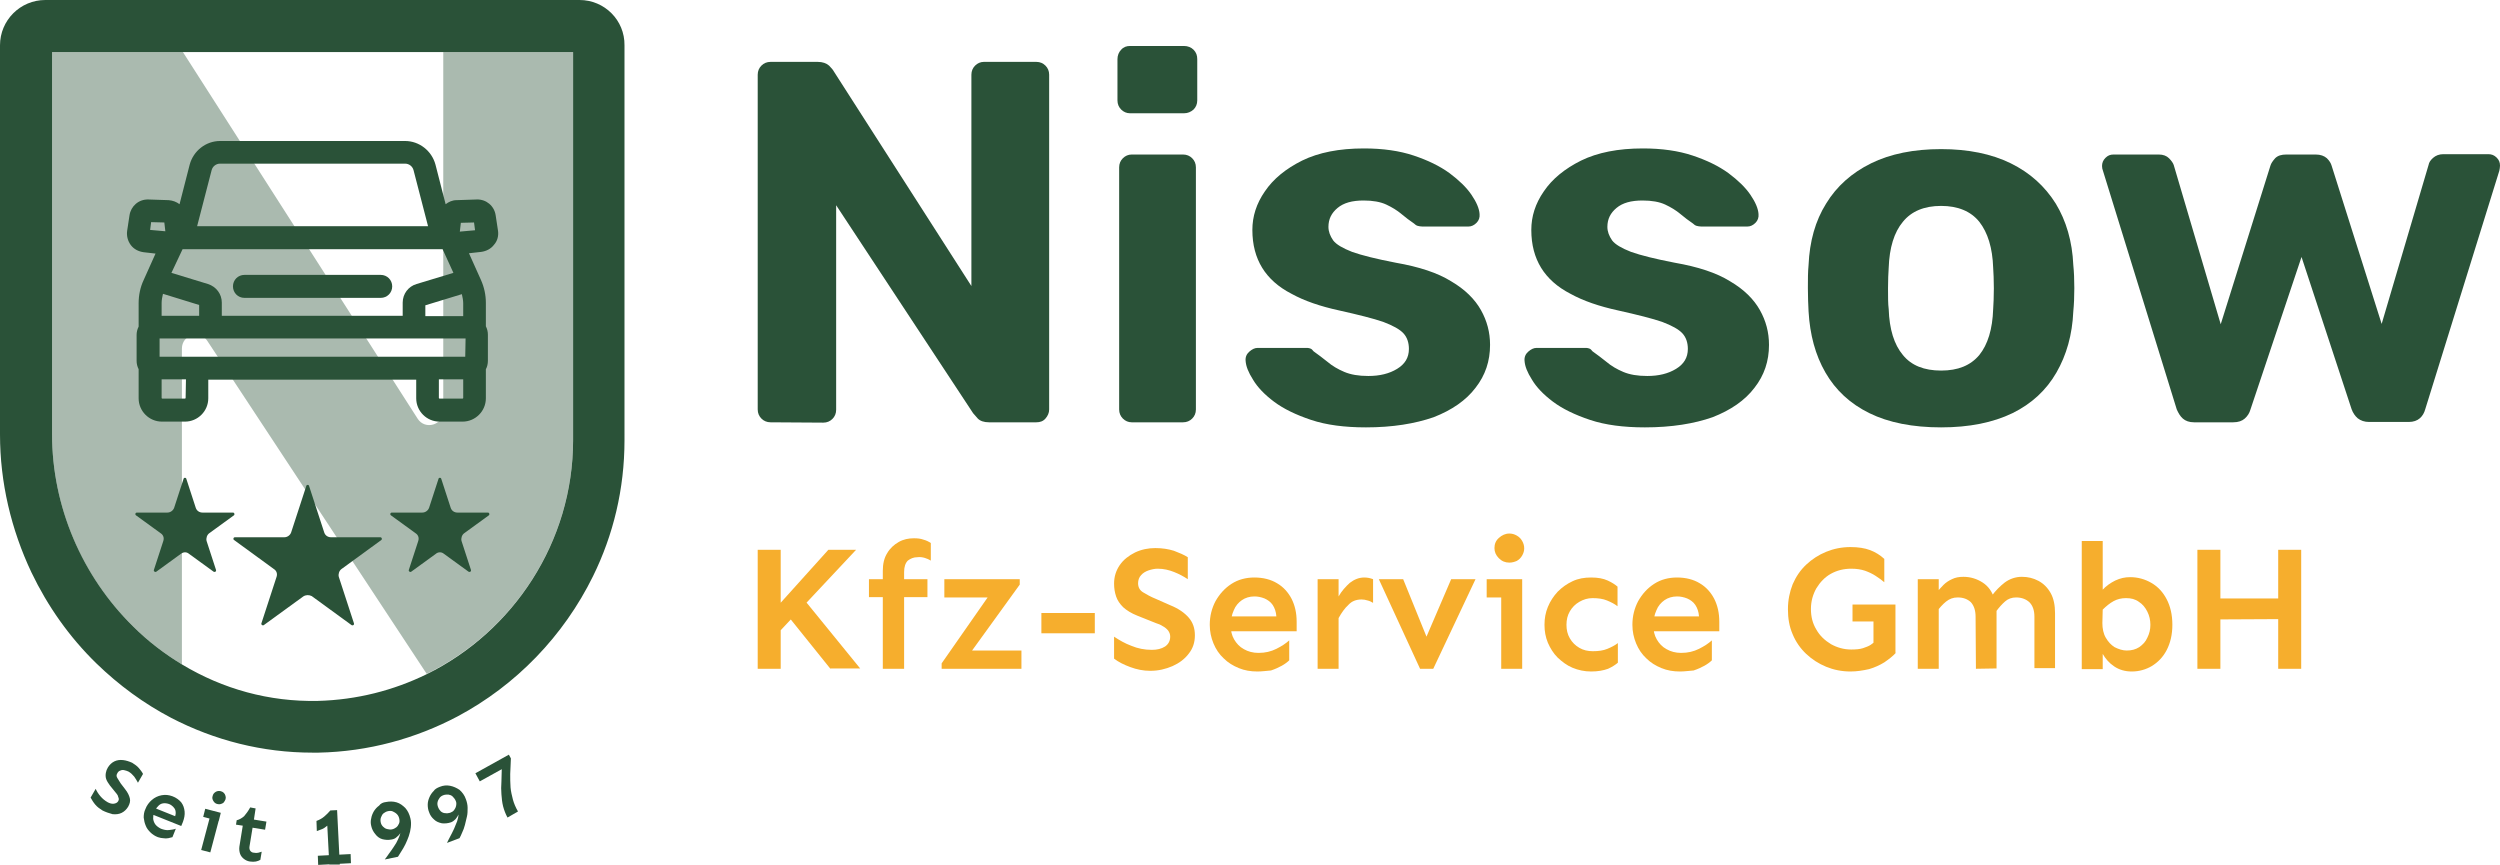 <?xml version="1.0" encoding="UTF-8"?>
<!-- Generator: Adobe Illustrator 28.3.0, SVG Export Plug-In . SVG Version: 6.00 Build 0)  -->
<svg xmlns="http://www.w3.org/2000/svg" xmlns:xlink="http://www.w3.org/1999/xlink" version="1.1" id="Ebene_1" x="0px" y="0px" viewBox="0 0 739.4 255.8" style="enable-background:new 0 0 739.4 255.8;" xml:space="preserve">
<style type="text/css">
	.st0{fill:#2A5238;}
	.st1{fill:#F6AE2D;}
	.st2{fill:none;stroke:#000000;stroke-width:3;stroke-miterlimit:10;}
	.st3{fill:none;stroke:#000000;stroke-width:5;stroke-miterlimit:10;}
	.st4{fill:none;stroke:#2A5238;stroke-width:5;stroke-miterlimit:10;}
	.st5{fill:#FFFFFF;}
	.st6{fill:none;stroke:#2A5238;stroke-width:3;stroke-miterlimit:10;}
	.st7{fill:#F6AE2D;stroke:#F6AE2D;stroke-width:3;stroke-miterlimit:10;}
	.st8{fill:#FCEBCA;stroke:#FCEBCA;stroke-width:3;stroke-miterlimit:10;}
	.st9{fill:none;stroke:#F6AE2D;stroke-width:2;stroke-miterlimit:10;}
	.st10{fill:none;}
	.st11{opacity:0.4;fill:#2A5238;enable-background:new    ;}
	.st12{fill-rule:evenodd;clip-rule:evenodd;fill:#2A5238;}
	.st13{fill-rule:evenodd;clip-rule:evenodd;fill:#FFFFFF;}
	.st14{fill-rule:evenodd;clip-rule:evenodd;fill:#2A5238;stroke:#2A5238;stroke-width:5;stroke-miterlimit:10;}
	.st15{opacity:0.4;fill:#FFFFFF;enable-background:new    ;}
	.st16{fill-rule:evenodd;clip-rule:evenodd;fill:#F6AE2D;}
	.st17{opacity:0.4;}
	.st18{fill:#AABAAF;}
</style>
<g>
	<g>
		<g>
			<g>
				<path class="st1" d="M224.1,197.8v-35.2h6.8v35.2H224.1z M229.4,188l-3.4-4.3l19-21.1h8.2L229.4,188z M245.6,197.8l-13.9-17.3      l5.2-4.3l17.5,21.5h-8.8V197.8z"></path>
			</g>
			<g>
				<path class="st1" d="M257,176.6v-5.3h17.3v5.3H257z M261.1,197.8v-29c0-2,0.4-3.8,1.3-5.2c0.8-1.4,2-2.5,3.4-3.3      s2.9-1.1,4.5-1.1c1.1,0,2,0.1,2.8,0.4c0.8,0.2,1.6,0.6,2.2,1v5.2c-0.5-0.3-1.1-0.6-1.8-0.8c-0.7-0.2-1.4-0.3-2.2-0.2      c-1.1,0-2,0.4-2.8,1c-0.7,0.7-1.1,1.8-1.1,3.4v28.6L261.1,197.8L261.1,197.8z"></path>
			</g>
			<g>
				<path class="st1" d="M278.5,197.8v-1.6l13.6-19.5h-12.8v-5.4h22.3v1.6l-14.1,19.5h14.6v5.4H278.5z"></path>
			</g>
			<g>
				<path class="st1" d="M308,187.3v-6h15.8v6H308z"></path>
			</g>
			<g>
				<path class="st1" d="M340.2,198.4c-2.1,0-4-0.4-5.9-1.1c-1.9-0.7-3.5-1.5-4.8-2.5v-6.5c1.5,1,3.2,2,5.1,2.7      c1.9,0.8,3.9,1.2,6.1,1.2c1.5,0,2.8-0.3,3.9-1c1-0.7,1.5-1.7,1.5-2.9c0-0.7-0.2-1.2-0.6-1.8c-0.4-0.5-1-1-1.6-1.3      c-0.6-0.4-1.3-0.7-2-0.9l-5.5-2.2c-1.8-0.7-3.2-1.6-4.2-2.5c-1-1-1.7-2-2.1-3.2s-0.6-2.4-0.6-3.8c0-2.1,0.6-3.9,1.7-5.5      s2.7-2.8,4.5-3.7c1.9-0.9,3.9-1.3,6-1.3s3.9,0.3,5.5,0.8c1.6,0.6,3,1.2,4.1,1.9v6.5c-1.2-0.8-2.5-1.5-4-2.1s-3.1-1-4.9-1      c-0.9,0-1.8,0.2-2.7,0.5c-0.9,0.3-1.7,0.8-2.2,1.4c-0.6,0.6-0.9,1.5-0.9,2.4c0,1.2,0.5,2.1,1.5,2.7c1,0.6,2.2,1.3,3.7,1.9      l4.3,1.9c2.5,1,4.3,2.3,5.5,3.7s1.8,3.1,1.8,5.2c0,2.1-0.6,3.9-1.8,5.4c-1.2,1.6-2.8,2.8-4.8,3.7      C344.7,197.9,342.6,198.4,340.2,198.4z"></path>
			</g>
			<g>
				<path class="st1" d="M371.9,198.6c-2,0-3.8-0.3-5.5-1s-3.2-1.6-4.5-2.9c-1.3-1.2-2.3-2.7-3-4.4s-1.1-3.5-1.1-5.5      c0-2.6,0.6-4.9,1.7-7c1.2-2.1,2.7-3.8,4.7-5.1s4.3-1.9,6.8-1.9c2.6,0,4.9,0.6,6.7,1.7c1.9,1.1,3.3,2.7,4.3,4.6      c1,2,1.5,4.2,1.5,6.8v2.8h-20v-4.4h14c-0.1-1.4-0.5-2.5-1.1-3.4s-1.5-1.5-2.4-1.9c-1-0.4-2-0.6-3-0.6c-1.4,0-2.7,0.4-3.7,1.1      c-1,0.7-1.9,1.7-2.4,3c-0.6,1.3-0.9,2.8-0.9,4.5c0,1.5,0.3,2.9,1,4.1c0.7,1.2,1.6,2.2,2.9,2.9c1.2,0.7,2.7,1.1,4.3,1.1      c2,0,3.7-0.4,5.3-1.2c1.6-0.8,2.8-1.6,3.8-2.5v5.9c-0.5,0.5-1.3,1.1-2.2,1.6c-0.9,0.5-2,1-3.2,1.4      C374.5,198.4,373.3,198.6,371.9,198.6z"></path>
			</g>
			<g>
				<path class="st1" d="M389.7,197.8v-26.5h6.2v26.5H389.7z M395.9,182.8v-6.4c0.9-1.6,2.1-2.9,3.3-4c1.3-1,2.7-1.6,4.3-1.6      c1,0,1.8,0.2,2.6,0.5v7c-0.5-0.3-1.1-0.6-1.6-0.7c-0.6-0.2-1.2-0.3-1.8-0.3c-1.6,0-2.9,0.5-3.9,1.6      C397.7,179.9,396.8,181.2,395.9,182.8z"></path>
			</g>
			<g>
				<path class="st1" d="M420,197.8l-12.2-26.5h7.2l6.9,17l7.3-17h7.2l-12.5,26.5H420z"></path>
			</g>
			<g>
				<path class="st1" d="M439.7,176.7v-5.4h10.4v5.4H439.7z M446.4,166.4c-1.2,0-2.2-0.4-3.1-1.3c-0.9-0.9-1.3-1.9-1.3-3      c0-1.2,0.4-2.2,1.3-3s1.9-1.3,3.1-1.3c0.8,0,1.5,0.2,2.2,0.6c0.7,0.4,1.2,0.9,1.6,1.6c0.4,0.7,0.6,1.4,0.6,2.2      c0,0.7-0.2,1.4-0.6,2.1c-0.4,0.7-0.9,1.2-1.6,1.6C447.9,166.2,447.2,166.4,446.4,166.4z M444,197.8v-26.5h6.2v26.5H444z"></path>
			</g>
			<g>
				<path class="st1" d="M470.6,198.6c-2,0-3.8-0.4-5.5-1.1c-1.7-0.7-3.1-1.8-4.4-3c-1.3-1.3-2.2-2.8-2.9-4.4c-0.7-1.7-1-3.4-1-5.3      c0-1.9,0.3-3.6,1-5.3s1.7-3.2,2.9-4.5c1.3-1.3,2.7-2.3,4.4-3.1c1.7-0.8,3.5-1.1,5.5-1.1s3.6,0.3,4.9,0.9      c1.3,0.6,2.2,1.2,2.9,1.8v5.8c-0.9-0.7-1.9-1.2-3.1-1.7s-2.6-0.7-4.3-0.7c-1.4,0-2.7,0.4-3.9,1.1c-1.2,0.7-2.1,1.6-2.8,2.8      c-0.7,1.2-1,2.5-1,4s0.3,2.8,1,4s1.6,2.1,2.8,2.8c1.2,0.7,2.5,1,4,1c1.7,0,3.1-0.2,4.3-0.7c1.2-0.5,2.2-1,3.1-1.7v5.8      c-0.7,0.6-1.6,1.2-2.9,1.8C474.2,198.3,472.6,198.6,470.6,198.6z"></path>
			</g>
			<g>
				<path class="st1" d="M496.9,198.6c-2,0-3.8-0.3-5.5-1s-3.2-1.6-4.5-2.9c-1.3-1.2-2.3-2.7-3-4.4s-1.1-3.5-1.1-5.5      c0-2.6,0.6-4.9,1.7-7c1.2-2.1,2.7-3.8,4.7-5.1s4.3-1.9,6.8-1.9c2.6,0,4.9,0.6,6.7,1.7c1.9,1.1,3.3,2.7,4.3,4.6      c1,2,1.5,4.2,1.5,6.8v2.8h-20v-4.4h14c-0.1-1.4-0.5-2.5-1.1-3.4s-1.5-1.5-2.4-1.9c-1-0.4-2-0.6-3-0.6c-1.4,0-2.7,0.4-3.7,1.1      c-1,0.7-1.9,1.7-2.4,3c-0.6,1.3-0.9,2.8-0.9,4.5c0,1.5,0.3,2.9,1,4.1c0.7,1.2,1.6,2.2,2.9,2.9c1.2,0.7,2.7,1.1,4.3,1.1      c2,0,3.7-0.4,5.3-1.2c1.6-0.8,2.8-1.6,3.8-2.5v5.9c-0.5,0.5-1.3,1.1-2.2,1.6c-0.9,0.5-2,1-3.2,1.4      C499.5,198.4,498.2,198.6,496.9,198.6z"></path>
			</g>
			<g>
				<path class="st1" d="M547.3,198.6c-2.6,0-5-0.5-7.2-1.4s-4.2-2.2-5.9-3.8s-3.1-3.6-4-5.8c-1-2.3-1.4-4.7-1.4-7.4      s0.5-5.1,1.4-7.4c1-2.3,2.3-4.2,4-5.8s3.7-2.9,5.9-3.8c2.2-0.9,4.6-1.4,7.2-1.4c2.3,0,4.2,0.3,5.8,0.9c1.6,0.6,3,1.5,4.2,2.6      v6.9c-0.8-0.7-1.7-1.3-2.6-1.9c-0.9-0.6-2-1.1-3.1-1.5c-1.2-0.4-2.5-0.6-4.1-0.6c-2.2,0-4.2,0.5-6,1.5s-3.2,2.5-4.3,4.3      c-1,1.8-1.6,3.8-1.6,6.1s0.5,4.3,1.6,6.1c1,1.8,2.5,3.2,4.3,4.3c1.8,1,3.8,1.6,6,1.6c1.4,0,2.6-0.1,3.5-0.4      c0.9-0.3,1.7-0.6,2.3-1s1-0.8,1.4-1.1l6,3.5c-0.9,1-2.1,1.9-3.4,2.8c-1.3,0.8-2.8,1.5-4.5,2C551,198.3,549.2,198.6,547.3,198.6z       M554.1,196.2v-12.4h-6.2v-5h12.7V193L554.1,196.2z"></path>
			</g>
			<g>
				<path class="st1" d="M567.2,197.8v-26.5h6.2v26.5H567.2z M584.4,197.8l-0.1-15.4c0-1.9-0.5-3.3-1.4-4.3c-1-0.9-2.2-1.4-3.9-1.4      c-1.3,0-2.4,0.4-3.4,1.2s-1.9,1.8-2.7,2.9v-5.7c0.6-0.7,1.2-1.4,1.9-2.1c0.7-0.7,1.6-1.3,2.5-1.7c1-0.5,2.1-0.7,3.4-0.7      c2.1,0,4,0.6,5.7,1.7c1.7,1.1,2.9,2.8,3.5,5l0.6,2.3v18.1L584.4,197.8L584.4,197.8z M601.7,197.8v-15.4c0-1.9-0.5-3.3-1.5-4.3      c-1-0.9-2.3-1.4-3.9-1.4c-1.3,0-2.4,0.4-3.3,1.2c-0.9,0.8-1.8,1.8-2.6,2.9l-1.3-4.6c1.1-1.5,2.4-2.8,3.8-3.9      c1.5-1.1,3.2-1.7,5.1-1.7c1.8,0,3.4,0.4,4.9,1.2s2.7,2,3.6,3.6c0.9,1.6,1.3,3.6,1.3,6v16.2h-6.1V197.8z"></path>
			</g>
			<g>
				<path class="st1" d="M630.5,198.6c-2,0-3.7-0.5-5.2-1.5s-2.6-2.3-3.4-3.7v4.5h-6.2V160h6.2v14.4c1-1.1,2.3-2,3.7-2.7      c1.5-0.7,2.9-1,4.4-1c2.3,0,4.4,0.6,6.3,1.7c1.9,1.1,3.4,2.7,4.5,4.8s1.7,4.6,1.7,7.6c0,2.9-0.6,5.4-1.7,7.5      c-1.1,2.1-2.6,3.6-4.4,4.7C634.7,198,632.7,198.6,630.5,198.6z M629,192.4c1.4,0,2.6-0.3,3.7-1c1-0.7,1.9-1.6,2.4-2.8      c0.6-1.2,0.9-2.4,0.9-3.8c0-1.4-0.3-2.7-0.9-3.9c-0.6-1.2-1.4-2.2-2.5-2.9c-1.1-0.8-2.3-1.1-3.8-1.1c-1.4,0-2.6,0.3-3.7,0.9      c-1.1,0.6-2.2,1.5-3.2,2.5l-0.1,4c0,1.6,0.3,3.1,1,4.3s1.5,2.1,2.6,2.8C626.6,192,627.8,192.4,629,192.4z"></path>
			</g>
			<g>
				<path class="st1" d="M649.9,197.8v-35.2h6.8v35.2H649.9z M655.9,183.2V177h19.4v6.1L655.9,183.2L655.9,183.2z M673.8,197.8      v-35.2h6.8v35.2H673.8z"></path>
			</g>
		</g>
		<g>
			<g>
				<path class="st0" d="M227.9,124.9c-1.1,0-2-0.4-2.7-1.1s-1.1-1.6-1.1-2.7v-99c0-1.1,0.4-2,1.1-2.7c0.7-0.7,1.6-1.1,2.7-1.1h13.9      c1.5,0,2.6,0.4,3.4,1.1c0.7,0.7,1.2,1.3,1.4,1.7l40.7,63.5V22.1c0-1.1,0.4-2,1.1-2.7s1.6-1.1,2.6-1.1h15.5c1.1,0,2,0.4,2.7,1.1      s1.1,1.6,1.1,2.7v99c0,1-0.4,1.9-1.1,2.7c-0.7,0.8-1.6,1.1-2.7,1.1h-14c-1.5,0-2.6-0.4-3.3-1.1c-0.7-0.8-1.1-1.3-1.4-1.6      l-40.5-61.5v60.5c0,1.1-0.4,2-1.1,2.7c-0.7,0.7-1.6,1.1-2.7,1.1L227.9,124.9L227.9,124.9z"></path>
			</g>
			<g>
				<path class="st0" d="M334.2,33.5c-1,0-1.9-0.4-2.6-1.1c-0.7-0.7-1.1-1.6-1.1-2.7V17.5c0-1.1,0.4-2.1,1.1-2.8      c0.7-0.8,1.6-1.1,2.6-1.1h16c1.1,0,2.1,0.4,2.8,1.1c0.8,0.8,1.1,1.7,1.1,2.8v12.2c0,1.1-0.4,2-1.1,2.7c-0.8,0.7-1.7,1.1-2.8,1.1      H334.2z M334.7,124.9c-1,0-1.9-0.4-2.6-1.1s-1.1-1.6-1.1-2.7V49.5c0-1.1,0.4-2,1.1-2.7s1.6-1.1,2.6-1.1h15.2      c1.1,0,2,0.4,2.7,1.1c0.7,0.7,1.1,1.6,1.1,2.7v71.6c0,1.1-0.4,2-1.1,2.7s-1.6,1.1-2.7,1.1C349.9,124.9,334.7,124.9,334.7,124.9z      "></path>
			</g>
			<g>
				<path class="st0" d="M404,126.4c-6.3,0-11.7-0.7-16.2-2.2s-8.2-3.3-11-5.4s-4.9-4.3-6.2-6.5c-1.4-2.2-2.1-4-2.2-5.6      c-0.1-1.1,0.3-2,1.1-2.7c0.8-0.7,1.6-1.1,2.4-1.1h14.8c0.3,0,0.6,0.1,0.9,0.2s0.6,0.4,0.9,0.8c1.3,0.9,2.7,2,4.1,3.1      c1.4,1.2,3.1,2.2,5,3s4.2,1.2,7.1,1.2c3.4,0,6.2-0.7,8.5-2.1s3.5-3.3,3.5-5.9c0-1.8-0.5-3.4-1.6-4.6s-3.1-2.3-6-3.4      c-2.9-1-7.3-2.1-13.1-3.4c-5.5-1.2-10.2-2.8-14-4.9c-3.9-2-6.8-4.6-8.7-7.7c-1.9-3.1-2.9-6.8-2.9-11.2c0-4,1.2-7.8,3.7-11.4      c2.5-3.7,6.2-6.7,11-9.1c4.9-2.4,11-3.6,18.3-3.6c5.6,0,10.5,0.7,14.7,2.1c4.2,1.4,7.7,3.1,10.6,5.2c2.8,2.1,5,4.2,6.5,6.4      s2.3,4.1,2.4,5.7c0.1,1-0.2,1.9-0.9,2.6c-0.7,0.7-1.5,1.1-2.4,1.1h-13.6c-0.5,0-1-0.1-1.4-0.2s-0.8-0.4-1.1-0.7      c-1.2-0.8-2.5-1.8-3.7-2.8c-1.3-1.1-2.8-2-4.5-2.8s-4-1.2-6.7-1.2c-3.4,0-5.9,0.7-7.7,2.2c-1.8,1.5-2.7,3.3-2.7,5.6      c0,1.4,0.5,2.7,1.4,4c0.9,1.2,2.8,2.3,5.6,3.4c2.8,1,7.2,2.1,12.9,3.2c6.9,1.2,12.4,3,16.4,5.5c4.1,2.4,7,5.3,8.8,8.5      s2.7,6.6,2.7,10.3c0,4.8-1.4,9-4.3,12.7c-2.8,3.7-7,6.6-12.4,8.7C418.5,125.3,411.9,126.4,404,126.4z"></path>
			</g>
			<g>
				<path class="st0" d="M486.5,126.4c-6.3,0-11.7-0.7-16.2-2.2s-8.2-3.3-11-5.4s-4.9-4.3-6.2-6.5c-1.4-2.2-2.1-4-2.2-5.6      c-0.1-1.1,0.3-2,1.1-2.7c0.8-0.7,1.6-1.1,2.4-1.1h14.8c0.3,0,0.6,0.1,0.9,0.2s0.6,0.4,0.9,0.8c1.3,0.9,2.7,2,4.1,3.1      c1.4,1.2,3.1,2.2,5,3s4.2,1.2,7.1,1.2c3.4,0,6.2-0.7,8.5-2.1s3.5-3.3,3.5-5.9c0-1.8-0.5-3.4-1.6-4.6s-3.1-2.3-6-3.4      c-2.9-1-7.3-2.1-13.1-3.4c-5.5-1.2-10.2-2.8-14-4.9c-3.9-2-6.8-4.6-8.7-7.7c-1.9-3.1-2.9-6.8-2.9-11.2c0-4,1.2-7.8,3.7-11.4      c2.5-3.7,6.2-6.7,11-9.1c4.9-2.4,11-3.6,18.3-3.6c5.6,0,10.5,0.7,14.7,2.1c4.2,1.4,7.7,3.1,10.6,5.2c2.8,2.1,5,4.2,6.5,6.4      s2.3,4.1,2.4,5.7c0.1,1-0.2,1.9-0.9,2.6s-1.5,1.1-2.4,1.1h-13.6c-0.5,0-1-0.1-1.4-0.2s-0.8-0.4-1.1-0.7      c-1.2-0.8-2.5-1.8-3.7-2.8c-1.3-1.1-2.8-2-4.5-2.8s-4-1.2-6.7-1.2c-3.4,0-5.9,0.7-7.7,2.2c-1.8,1.5-2.7,3.3-2.7,5.6      c0,1.4,0.5,2.7,1.4,4c0.9,1.2,2.8,2.3,5.6,3.4c2.8,1,7.2,2.1,12.9,3.2c6.9,1.2,12.4,3,16.4,5.5c4.1,2.4,7,5.3,8.8,8.5      c1.8,3.2,2.7,6.6,2.7,10.3c0,4.8-1.4,9-4.3,12.7c-2.8,3.7-7,6.6-12.4,8.7C501.1,125.3,494.4,126.4,486.5,126.4z"></path>
			</g>
			<g>
				<path class="st0" d="M574.1,126.4c-8.4,0-15.5-1.4-21.2-4.2c-5.7-2.8-10-6.8-13-12s-4.6-11.2-5-18.1c-0.1-2-0.2-4.3-0.2-6.9      s0-4.8,0.2-6.8c0.3-7,2-13.1,5.2-18.2c3.1-5.1,7.6-9.1,13.3-11.9c5.7-2.8,12.6-4.2,20.7-4.2c8,0,14.9,1.4,20.6,4.2      c5.7,2.8,10.1,6.8,13.3,11.9c3.1,5.1,4.9,11.2,5.2,18.2c0.2,1.9,0.3,4.2,0.3,6.8c0,2.6-0.1,4.9-0.3,6.9c-0.3,6.9-2,12.9-5,18.1      s-7.3,9.2-13,12C589.4,125,582.4,126.4,574.1,126.4z M574.1,109.6c5,0,8.7-1.5,11.3-4.6c2.5-3.1,3.9-7.6,4.1-13.6      c0.1-1.5,0.2-3.6,0.2-6.1s-0.1-4.6-0.2-6.1c-0.2-5.9-1.6-10.4-4.1-13.6c-2.5-3.1-6.3-4.7-11.3-4.7s-8.8,1.6-11.3,4.7      c-2.6,3.1-4,7.7-4.2,13.6c-0.1,1.5-0.2,3.6-0.2,6.1s0,4.6,0.2,6.1c0.2,6,1.6,10.5,4.2,13.6C565.3,108.1,569.1,109.6,574.1,109.6      z"></path>
			</g>
			<g>
				<path class="st0" d="M648.9,124.9c-1.4,0-2.5-0.4-3.3-1.1s-1.3-1.6-1.8-2.7L622,50.6c-0.2-0.5-0.3-1-0.3-1.5      c0-0.9,0.3-1.7,1-2.4s1.4-1,2.4-1h13.4c1.3,0,2.3,0.4,3,1.1c0.7,0.7,1.2,1.4,1.4,2l13.9,47.1L671.5,49c0.2-0.7,0.7-1.4,1.4-2.2      c0.8-0.8,1.9-1.1,3.3-1.1h8.7c1.4,0,2.5,0.4,3.3,1.1c0.8,0.8,1.2,1.5,1.4,2.2l14.8,46.8l13.9-47.1c0.1-0.6,0.5-1.3,1.3-2      s1.8-1.1,3-1.1H736c0.9,0,1.7,0.3,2.4,1s1,1.4,1,2.4c0,0.5-0.1,1-0.2,1.5L717.3,121c-0.3,1.1-0.8,2-1.6,2.7s-1.9,1.1-3.3,1.1      h-11.7c-1.4,0-2.5-0.4-3.4-1.1c-0.8-0.7-1.4-1.6-1.8-2.7l-14.8-45l-15.1,45.1c-0.3,1.1-0.9,2-1.7,2.7s-1.9,1.1-3.4,1.1      C660.5,124.9,648.9,124.9,648.9,124.9z"></path>
			</g>
		</g>
		<g>
			<g>
				<g>
					<path class="st10" d="M53.7,103.1v93.4c12.1,7.3,25.9,11.1,40.2,10.8c11.5-0.2,22.4-3,32.2-7.9l-64.9-98.5       C59,97.5,53.7,99.1,53.7,103.1z"></path>
				</g>
				<g>
					<path class="st10" d="M131.1,121.6V15.4h-77l69.4,108.4C125.7,127.2,131.1,125.7,131.1,121.6z"></path>
				</g>
				<g>
					<path class="st18" d="M15.4,128.5c0,21.2,8.7,41.9,24,56.8c4.4,4.4,9.3,8.1,14.4,11.2v-93.4c0-4.1,5.3-5.7,7.5-2.3l64.9,98.5       c25.6-12.6,43.3-39,43.3-69.2V15.4h-38.4v106.2c0,4.1-5.4,5.7-7.6,2.2L54.1,15.4H15.4V128.5z"></path>
				</g>
				<g>
					<path class="st0" d="M169.5,130.2c0,30.1-17.7,56.6-43.3,69.2c-9.8,4.8-20.7,7.6-32.2,7.9c-14.4,0.3-28.1-3.5-40.2-10.8       c-5.1-3.1-10-6.8-14.4-11.2c-15.2-14.9-24-35.6-24-56.8V15.4h38.7h77h38.4V130.2z M171.4,0h-158C6,0,0,6,0,13.4v115.1       c0,14.2,3.3,28.1,9.3,40.8c4.8,10,11.2,19.1,19.2,26.9c6.7,6.5,14.1,11.9,22.1,16.1c12.9,6.7,27.1,10.3,41.8,10.3       c0.6,0,1.2,0,1.8,0c14.8-0.3,28.8-4.2,41.1-10.7c17.3-9.2,31.4-23.8,40.1-41.5c6-12.2,9.3-25.8,9.3-40.2V13.4       C184.8,6,178.8,0,171.4,0z"></path>
				</g>
			</g>
			<g>
				<path class="st0" d="M30.3,239.7c-0.8-0.5-1.5-1-2.1-1.7s-1-1.4-1.4-2.1l1.5-2.6c0.3,0.7,0.8,1.5,1.4,2.2s1.3,1.3,2.2,1.8      c0.6,0.3,1.2,0.5,1.8,0.4s1-0.3,1.3-0.8c0.1-0.3,0.2-0.5,0.1-0.8c-0.1-0.3-0.2-0.6-0.3-0.9c-0.2-0.3-0.4-0.6-0.6-0.8l-1.7-2.1      c-0.5-0.7-0.9-1.3-1.1-1.9c-0.2-0.6-0.2-1.2-0.1-1.8s0.3-1.1,0.6-1.6c0.5-0.8,1.1-1.4,1.9-1.8c0.8-0.4,1.7-0.5,2.6-0.4      c0.9,0.1,1.8,0.4,2.7,0.8c0.8,0.5,1.5,1,2,1.6s0.9,1.1,1.2,1.7l-1.5,2.6c-0.3-0.6-0.7-1.2-1.1-1.8c-0.5-0.6-1-1.1-1.7-1.5      c-0.4-0.2-0.8-0.3-1.2-0.4c-0.4-0.1-0.8-0.1-1.2,0.1c-0.4,0.1-0.7,0.4-0.9,0.8c-0.3,0.5-0.3,0.9,0,1.4s0.6,1,1,1.6l1.3,1.7      c0.8,1,1.2,1.9,1.4,2.7s0,1.6-0.5,2.5c-0.5,0.8-1.1,1.4-1.9,1.8c-0.8,0.4-1.7,0.5-2.7,0.4C32.2,240.5,31.3,240.2,30.3,239.7z"></path>
				<path class="st0" d="M46.7,247.6c-0.8-0.3-1.6-0.8-2.2-1.4c-0.6-0.6-1.1-1.2-1.4-2c-0.3-0.7-0.5-1.5-0.6-2.4      c0-0.8,0.1-1.7,0.5-2.5c0.4-1.1,1.1-2,1.9-2.7c0.8-0.7,1.8-1.2,2.9-1.4c1.1-0.2,2.1-0.1,3.2,0.3c1.1,0.4,2,1.1,2.6,1.8      c0.6,0.8,0.9,1.7,1,2.7s-0.1,2-0.5,3.1l-0.5,1.2l-8.5-3.4l0.7-1.9l6,2.4c0.2-0.6,0.2-1.1,0.1-1.6c-0.1-0.5-0.4-0.9-0.7-1.2      s-0.7-0.6-1.2-0.8c-0.6-0.2-1.2-0.3-1.8-0.2s-1.1,0.4-1.5,0.9c-0.5,0.5-0.8,1-1.1,1.8c-0.3,0.7-0.3,1.3-0.3,1.9      c0.1,0.6,0.3,1.2,0.7,1.7s1,0.9,1.6,1.2c0.8,0.3,1.6,0.5,2.4,0.4c0.8-0.1,1.5-0.2,2-0.4l-1,2.5c-0.3,0.1-0.7,0.2-1.2,0.3      s-1,0.1-1.6,0C47.9,247.9,47.3,247.8,46.7,247.6z"></path>
				<path class="st0" d="M59.5,251.4l3.1-11.7l2.7,0.7l-3.1,11.7L59.5,251.4z M60.1,241.6l0.6-2.4l4.6,1.2l-0.6,2.4L60.1,241.6z       M64.3,237.8c-0.5-0.1-0.9-0.4-1.2-0.9s-0.4-1-0.2-1.5c0.1-0.5,0.4-0.9,0.9-1.2s1-0.3,1.5-0.2c0.4,0.1,0.7,0.3,0.9,0.5      c0.2,0.2,0.4,0.5,0.5,0.9c0.1,0.3,0.1,0.7,0,1s-0.3,0.6-0.5,0.9c-0.3,0.3-0.6,0.4-0.9,0.5C65,237.9,64.6,237.9,64.3,237.8z"></path>
				<path class="st0" d="M73.9,254.8c-0.7-0.1-1.3-0.4-1.8-0.8c-0.5-0.4-0.9-0.9-1.1-1.5s-0.3-1.3-0.2-2.1l1-6.2l-2-0.3l0.2-1.3      c0.8-0.2,1.5-0.6,2.2-1.2c0.6-0.7,1.2-1.5,1.8-2.6l1.6,0.3l-0.5,3.3l3.7,0.6l-0.4,2.4l-3.7-0.6l-0.9,5.5c-0.1,0.5,0,1,0.2,1.3      s0.6,0.6,1.1,0.6c0.5,0.1,0.9,0.1,1.3,0s0.7-0.2,1-0.3l-0.4,2.4c-0.3,0.2-0.8,0.4-1.3,0.5C75.2,254.9,74.6,254.9,73.9,254.8z"></path>
				<path class="st0" d="M97.4,255.7l-0.6-11.5c-0.5,0.4-1,0.8-1.5,1s-1.1,0.4-1.6,0.6l-0.1-3c0.8-0.3,1.6-0.7,2.3-1.3      c0.7-0.6,1.3-1.2,1.8-1.8l2-0.1l0.8,16.1H97.4z M94.1,255.8l-0.1-2.7l9.7-0.5l0.1,2.7L94.1,255.8z"></path>
				<path class="st0" d="M114.2,237.2c1-0.2,2.1-0.2,3.1,0.1s1.8,0.9,2.6,1.7c0.7,0.8,1.2,1.8,1.5,3.1c0.2,0.8,0.2,1.7,0.1,2.6      c-0.1,0.9-0.3,1.7-0.6,2.6c-0.3,0.8-0.6,1.6-1,2.4c-0.4,0.8-0.8,1.5-1.2,2.1c-0.4,0.6-0.7,1.1-1,1.6l-3.9,0.8      c0.4-0.5,0.8-1.1,1.3-1.8c0.5-0.6,0.9-1.3,1.4-2s0.9-1.4,1.2-2.1c0.3-0.7,0.6-1.3,0.7-1.9c-0.3,0.5-0.7,0.9-1.1,1.2      c-0.4,0.4-0.9,0.6-1.5,0.7c-1,0.2-1.9,0.1-2.7-0.1s-1.6-0.8-2.1-1.5c-0.6-0.7-1-1.5-1.2-2.4c-0.2-0.8-0.2-1.5,0-2.3      c0.1-0.7,0.4-1.4,0.8-2.1c0.4-0.6,0.9-1.2,1.5-1.6C112.6,237.6,113.3,237.3,114.2,237.2z M114.8,239.9c-0.5,0.1-0.9,0.3-1.3,0.6      s-0.6,0.7-0.8,1.2c-0.2,0.5-0.2,1-0.1,1.5s0.3,0.9,0.7,1.3c0.3,0.3,0.7,0.6,1.2,0.7c0.5,0.1,0.9,0.2,1.4,0.1      c0.5-0.1,0.9-0.3,1.3-0.6s0.6-0.7,0.8-1.1s0.2-0.9,0.1-1.4s-0.3-1-0.7-1.4c-0.4-0.4-0.8-0.6-1.2-0.8S115.3,239.8,114.8,239.9z"></path>
				<path class="st0" d="M130.1,232.7c1-0.4,2-0.5,3-0.3s1.9,0.6,2.8,1.2c0.8,0.7,1.5,1.6,1.9,2.8c0.3,0.8,0.5,1.7,0.5,2.5      c0,0.9,0,1.8-0.2,2.6c-0.2,0.9-0.4,1.7-0.6,2.5s-0.5,1.6-0.8,2.2c-0.3,0.7-0.5,1.2-0.8,1.7l-3.7,1.4c0.3-0.6,0.6-1.3,1-2      s0.7-1.4,1.1-2.2c0.3-0.8,0.6-1.5,0.9-2.2c0.2-0.7,0.4-1.4,0.4-2c-0.2,0.5-0.5,0.9-0.9,1.4c-0.4,0.4-0.8,0.7-1.3,0.9      c-0.9,0.3-1.8,0.4-2.7,0.3c-0.9-0.2-1.7-0.5-2.3-1.1c-0.7-0.6-1.2-1.3-1.5-2.2c-0.3-0.7-0.4-1.5-0.4-2.2c0-0.8,0.2-1.5,0.5-2.2      s0.7-1.3,1.3-1.9C128.6,233.4,129.3,233,130.1,232.7z M131.1,235.2c-0.5,0.2-0.8,0.4-1.1,0.8c-0.3,0.4-0.5,0.8-0.6,1.3      s0,1,0.2,1.5s0.5,0.9,0.8,1.2c0.4,0.3,0.8,0.5,1.3,0.5c0.5,0.1,0.9,0,1.4-0.1c0.5-0.2,0.9-0.4,1.2-0.8c0.3-0.4,0.5-0.8,0.6-1.3      s0.1-1-0.1-1.4c-0.2-0.5-0.5-0.9-0.9-1.3s-0.8-0.5-1.3-0.6C132.1,235,131.6,235,131.1,235.2z"></path>
				<path class="st0" d="M150.1,241.8c-0.6-1.1-1-2.2-1.3-3.3c-0.3-1.2-0.4-2.3-0.5-3.6c-0.1-1.2-0.1-2.4,0-3.7      c0-1.2,0.1-2.5,0.1-3.7l-6.5,3.6l-1.3-2.4l9.9-5.5l0.6,1.1c-0.1,1.7-0.1,3.2-0.2,4.6c0,1.4,0,2.7,0.1,4c0.1,1.2,0.4,2.4,0.7,3.6      c0.3,1.1,0.8,2.3,1.5,3.5L150.1,241.8z"></path>
			</g>
		</g>
		<g>
			<g>
				<path class="st0" d="M147.3,68.3l-0.7-4.6c-0.4-2.8-2.8-4.8-5.6-4.7l-6,0.2c-1.2,0-2.3,0.5-3.2,1.2l-3-11.7c-1.1-4.1-4.8-7-9-7      H65.1c-4.2,0-7.9,2.9-9,7l-3,11.7c-0.9-0.7-2-1.1-3.2-1.2l-6-0.2c-2.9-0.1-5.2,2-5.6,4.7l-0.7,4.6c-0.2,1.5,0.2,3,1.1,4.2      c0.9,1.2,2.3,1.9,3.8,2.1l0,0L46,75l-3.5,7.8c-1,2.1-1.5,4.5-1.5,6.9v6.9c-0.4,0.8-0.6,1.6-0.6,2.5v7.6c0,0.9,0.2,1.7,0.6,2.5      v8.6c0,3.8,3.1,6.9,6.9,6.9h6.8c3.8,0,6.9-3.1,6.9-6.9v-5.5h61.5v5.5c0,3.8,3.1,6.9,6.9,6.9h6.8c3.8,0,6.9-3.1,6.9-6.9v-8.6      c0.4-0.7,0.6-1.6,0.6-2.5V99c0-0.9-0.2-1.7-0.6-2.5v-6.9c0-2.4-0.5-4.7-1.5-6.9l-3.5-7.8l3.6-0.4c1.5-0.2,2.9-0.9,3.8-2.1      C147.1,71.3,147.5,69.8,147.3,68.3z M62.6,50.3c0.3-1.1,1.3-1.9,2.5-1.9h54.7c1.2,0,2.2,0.8,2.5,1.9l4.3,16.6H58.3L62.6,50.3z       M54,73.7h76.9l3.2,7L123.2,84c-2.4,0.7-4.1,2.9-4.1,5.5v3.9H65.6v-3.9c0-2.5-1.6-4.7-4.1-5.5l-10.8-3.3L54,73.7z M136.6,87      c0.2,0.9,0.4,1.8,0.4,2.7v3.8h-11.2v-3.2L136.6,87z M58.9,90.2v3.2H47.8v-3.8c0-0.9,0.2-1.8,0.4-2.7L58.9,90.2z M44.4,68      l0.3-2.3l3.9,0.1l0.3,2.6L44.4,68z M54.9,117.7c0,0.1-0.1,0.2-0.2,0.2H48c-0.1,0-0.2-0.1-0.2-0.2v-5.5H55L54.9,117.7L54.9,117.7      z M137,117.7c0,0.1-0.1,0.2-0.2,0.2H130c-0.1,0-0.2-0.1-0.2-0.2v-5.5h7.2V117.7z M137.6,105.5H47.2v-5.4h90.5L137.6,105.5      L137.6,105.5z M136,68.5l0.3-2.6l3.9-0.1l0.3,2.3L136,68.5z"></path>
			</g>
			<g>
				<path class="st0" d="M68.9,84.7c0-1.9,1.5-3.4,3.4-3.4h40.3c1.9,0,3.4,1.5,3.4,3.4s-1.5,3.4-3.4,3.4H72.3      C70.4,88.1,68.9,86.6,68.9,84.7z"></path>
			</g>
		</g>
	</g>
	<g>
		<path class="st0" d="M89.7,176.4L78,184.9c-0.3,0.2-0.8-0.1-0.7-0.5l4.5-13.8c0.3-0.9,0-1.8-0.8-2.3l-11.8-8.6    c-0.3-0.2-0.2-0.8,0.3-0.8h14.6c0.9,0,1.7-0.6,2-1.4l4.5-13.8c0.1-0.4,0.7-0.4,0.8,0l4.5,13.8c0.3,0.9,1.1,1.4,2,1.4h14.6    c0.4,0,0.6,0.5,0.3,0.8l-11.8,8.6c-0.7,0.5-1,1.5-0.8,2.3l4.5,13.8c0.1,0.4-0.3,0.7-0.7,0.5l-11.8-8.6    C91.4,175.9,90.5,175.9,89.7,176.4z"></path>
		<path class="st0" d="M128.9,163.8l-7.3,5.3c-0.3,0.2-0.8-0.1-0.7-0.5l2.8-8.6c0.3-0.9,0-1.8-0.8-2.3l-7.3-5.3    c-0.3-0.2-0.2-0.8,0.3-0.8h9c0.9,0,1.7-0.6,2-1.4l2.8-8.6c0.1-0.4,0.7-0.4,0.8,0l2.8,8.6c0.3,0.9,1.1,1.4,2,1.4h9    c0.4,0,0.6,0.5,0.3,0.8l-7.3,5.3c-0.7,0.5-1,1.5-0.8,2.3l2.8,8.6c0.1,0.4-0.3,0.7-0.7,0.5l-7.3-5.3    C130.6,163.2,129.6,163.2,128.9,163.8z"></path>
		<path class="st0" d="M53.5,163.8l-7.3,5.3c-0.3,0.2-0.8-0.1-0.7-0.5l2.8-8.6c0.3-0.9,0-1.8-0.8-2.3l-7.3-5.3    c-0.3-0.2-0.2-0.8,0.3-0.8h9c0.9,0,1.7-0.6,2-1.4l2.8-8.6c0.1-0.4,0.7-0.4,0.8,0l2.8,8.6c0.3,0.9,1.1,1.4,2,1.4h9    c0.4,0,0.6,0.5,0.3,0.8l-7.3,5.3c-0.7,0.5-1,1.5-0.8,2.3l2.8,8.6c0.1,0.4-0.3,0.7-0.7,0.5l-7.3-5.3    C55.2,163.2,54.3,163.2,53.5,163.8z"></path>
	</g>
</g>
</svg>
